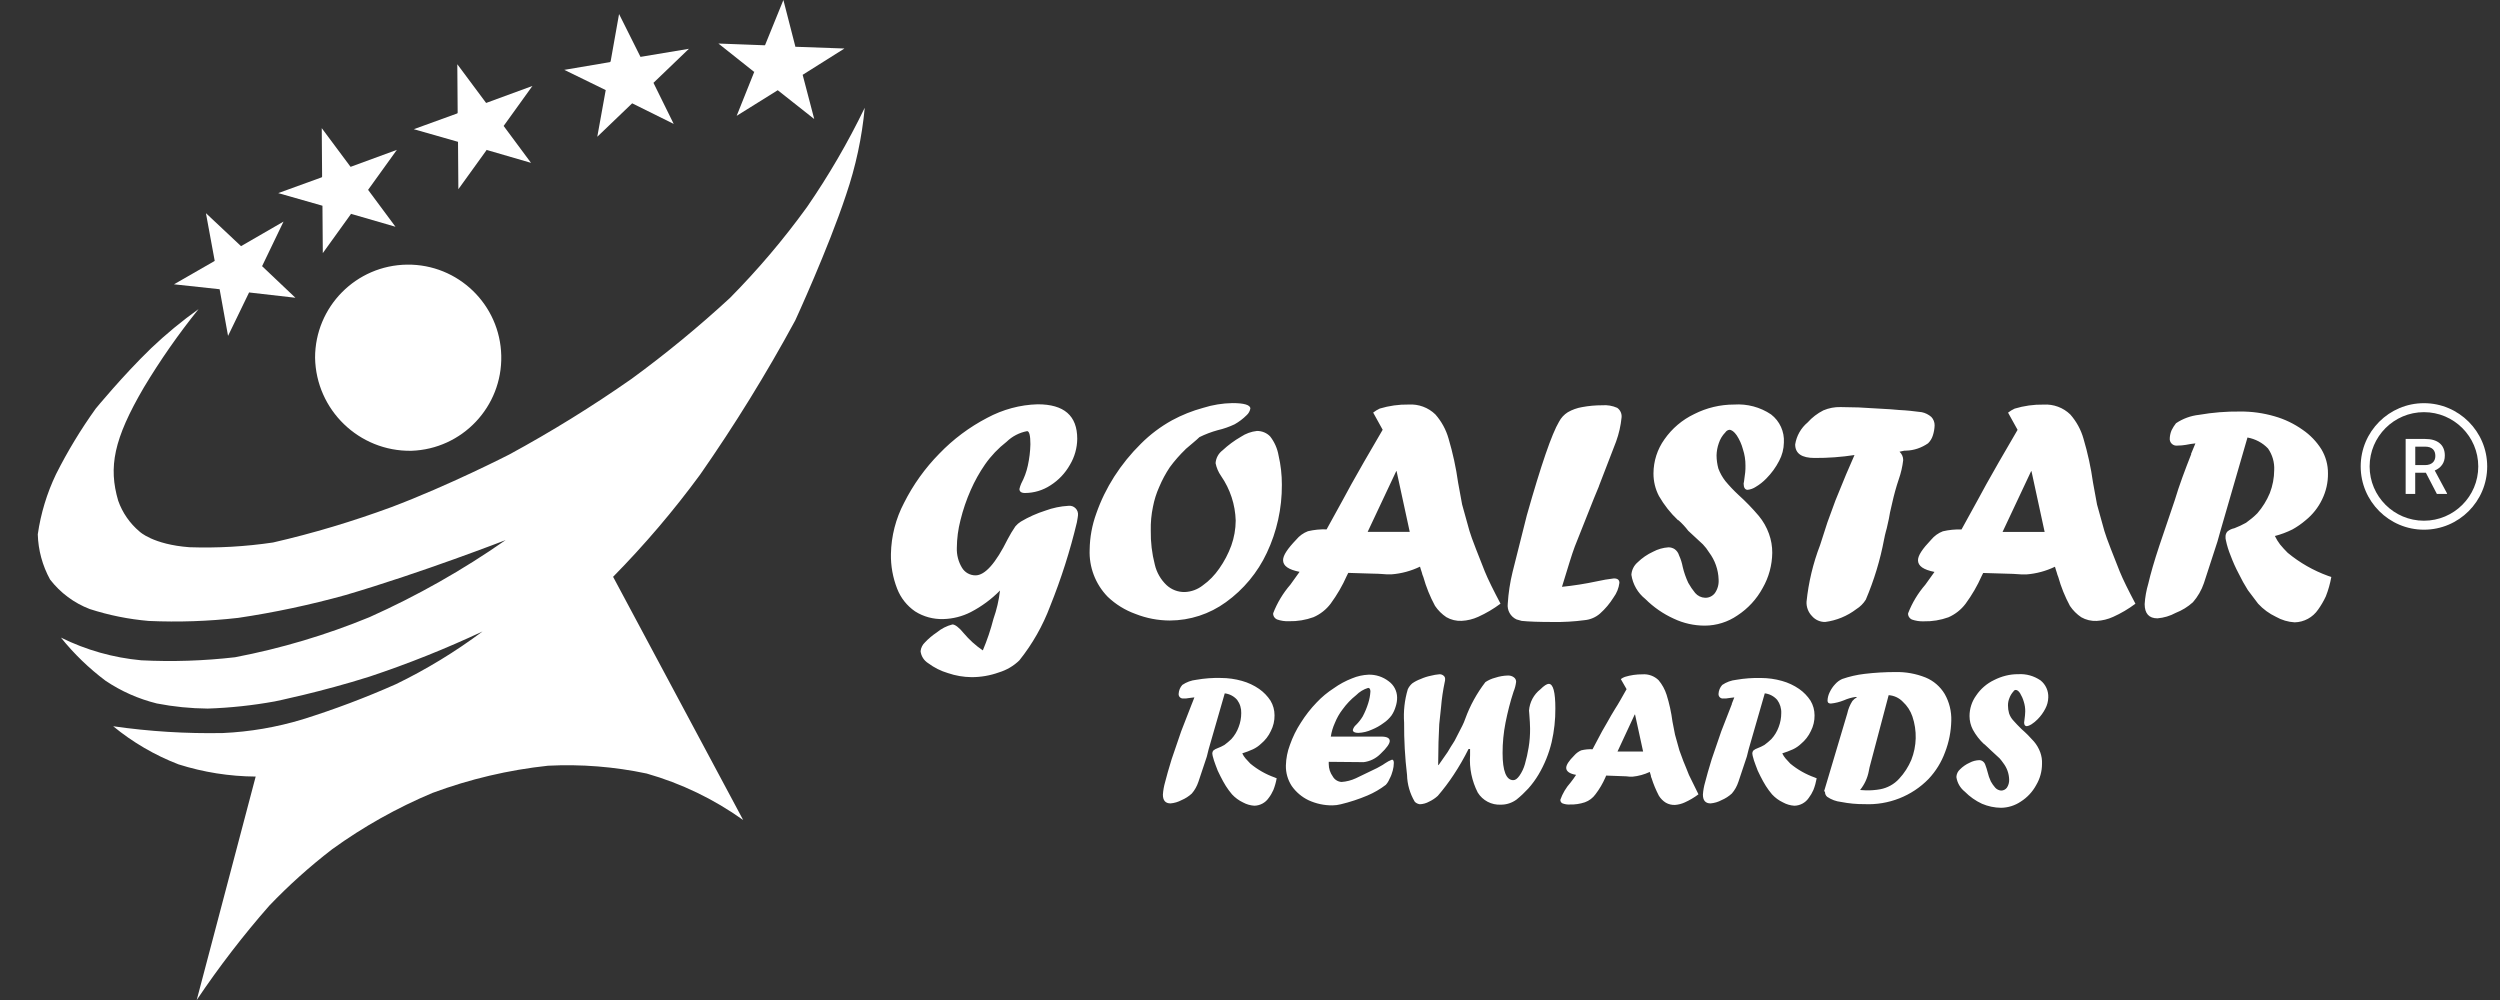 <?xml version="1.0" encoding="utf-8"?>
<!-- Generator: Adobe Illustrator 16.0.0, SVG Export Plug-In . SVG Version: 6.00 Build 0)  -->
<!DOCTYPE svg PUBLIC "-//W3C//DTD SVG 1.1//EN" "http://www.w3.org/Graphics/SVG/1.1/DTD/svg11.dtd">
<svg version="1.1" id="Layer_1" xmlns="http://www.w3.org/2000/svg" xmlns:xlink="http://www.w3.org/1999/xlink" x="0px" y="0px"
	 width="210px" height="84px" viewBox="0 0 210 84" enable-background="new 0 0 210 84" xml:space="preserve">
<rect x="0" y="0" width="210" height="84" fill="#333333" stroke="none"/>
<g>
	<path fill="#FFFFFF" d="M67.774,17.41c-1.954,2.7-4.113,5.247-6.457,7.617c-2.621,2.418-5.377,4.686-8.256,6.79
		c-3.306,2.314-6.74,4.439-10.287,6.364c0,0-5.07,2.6-9.907,4.422c-3.243,1.194-6.563,2.194-9.936,2.967
		c-2.322,0.344-4.67,0.477-7.017,0.397c-3.066-0.228-4.187-1.312-4.187-1.312c-0.823-0.689-1.445-1.59-1.8-2.6
		c-0.826-2.824-0.383-5.164,2.152-9.5c1.38-2.3,2.917-4.501,4.6-6.59c-1.403,1-2.733,2.097-3.981,3.284
		c-2.388,2.31-4.66,5.078-4.66,5.078c-1.252,1.746-2.366,3.587-3.332,5.506c-0.764,1.596-1.281,3.299-1.532,5.05
		c0.038,1.33,0.392,2.632,1.032,3.796c0.862,1.116,2.015,1.977,3.332,2.48c1.607,0.521,3.27,0.855,4.953,1
		c2.51,0.113,5.024,0.027,7.52-0.258c3.034-0.451,6.037-1.092,8.993-1.911c6.456-1.896,13.47-4.623,13.47-4.623
		c-3.6,2.514-7.432,4.682-11.44,6.476c-3.641,1.497-7.424,2.625-11.29,3.366c-2.613,0.3-5.245,0.39-7.872,0.257
		c-2.35-0.216-4.638-0.861-6.752-1.908c1.091,1.359,2.349,2.576,3.745,3.623c1.313,0.885,2.771,1.529,4.309,1.91
		c1.41,0.274,2.84,0.417,4.275,0.43c1.889-0.063,3.771-0.264,5.632-0.602c0,0,3.92-0.8,7.96-2.083
		c3.236-1.077,6.406-2.345,9.494-3.794c-2.276,1.7-4.708,3.182-7.262,4.422c-2.565,1.141-5.193,2.131-7.872,2.969
		c-2.165,0.654-4.404,1.039-6.664,1.142c-3.087,0.06-6.173-0.13-9.23-0.57c1.646,1.353,3.497,2.433,5.484,3.2
		c2.098,0.666,4.285,1.012,6.487,1.027l-4.953,18.771c1.86-2.771,3.898-5.422,6.1-7.93c1.637-1.71,3.402-3.293,5.278-4.736
		c2.622-1.896,5.45-3.481,8.433-4.733c3.126-1.16,6.385-1.929,9.7-2.283c2.778-0.141,5.563,0.08,8.285,0.656
		c2.907,0.828,5.649,2.149,8.108,3.907L51.5,48.452c2.641-2.683,5.085-5.552,7.312-8.587c2.904-4.165,5.572-8.489,7.99-12.953
		c0,0,2.773-6.02,4.273-10.56c0.807-2.363,1.332-4.813,1.563-7.3c-1.404,2.907-3.03,5.7-4.863,8.36L67.774,17.41L67.774,17.41z
		 M34.546,37.867c4.284-0.14,7.656-3.704,7.56-7.99s-3.62-7.696-7.906-7.648c-4.286,0.048-7.735,3.536-7.734,7.822
		C26.546,34.436,30.16,37.931,34.546,37.867L34.546,37.867z"/>
	<path fill="#FFFFFF" d="M20.955,24.57l3.86,0.442l-2.8-2.654l1.8-3.744l-3.568,2.063l-2.95-2.771l0.737,4l-0.03,0.03l-3.39,1.946
		l3.833,0.413l0.708,3.92l1.77-3.656L20.955,24.57z"/>
	<path fill="#FFFFFF" d="M33.22,19.047l-2.3-3.1l2.418-3.36l-3.866,1.42h-0.03l-2.415-3.243l0.03,4.07l-0.03,0.06l-3.656,1.327
		l3.715,1.06l0.03,3.979l2.355-3.271v-0.03L33.22,19.047z"/>
	<path fill="#FFFFFF" d="M44.606,13.68l-2.3-3.1l2.418-3.36l-3.866,1.42h-0.03l-2.414-3.244l0.03,4.07l-0.03,0.06l-3.656,1.327
		l3.715,1.06l0.03,3.98l2.36-3.273v-0.03L44.606,13.68z"/>
	<path fill="#FFFFFF" d="M56.591,10.408l-1.7-3.45l2.978-2.86l-4.068,0.68l-1.8-3.6l-0.708,3.98l-0.06,0.06L47.4,5.868l3.48,1.7
		l-0.708,3.92l2.92-2.8h0.03L56.591,10.408z"/>
	<path fill="#FFFFFF" d="M68.396,10l-0.973-3.715l3.51-2.21l-4.128-0.147V3.893l-1-3.893l-1.533,3.774l-0.03,0.03l-3.895-0.147
		l3.007,2.388l0.03-0.03v0.03h-0.03L61.88,9.73l3.45-2.152L68.396,10z"/>
</g>
<path fill="#FFFFFF" d="M100.114,59.132l0.216-0.553c-0.154,0.03-0.338,0.03-0.493,0.062c-0.14,0.03-0.286,0.041-0.43,0.03
	c-0.1,0.015-0.22-0.022-0.298-0.103c-0.078-0.078-0.115-0.188-0.102-0.297c0.015-0.274,0.124-0.535,0.307-0.738
	c0.348-0.237,0.749-0.385,1.168-0.43c0.69-0.121,1.391-0.174,2.092-0.154c0.592,0.002,1.182,0.084,1.752,0.246
	c0.516,0.144,1.004,0.371,1.443,0.676c0.379,0.265,0.701,0.599,0.953,0.984c0.223,0.371,0.34,0.797,0.338,1.229
	c0.008,0.459-0.099,0.913-0.309,1.322c-0.191,0.416-0.479,0.783-0.83,1.074c-0.197,0.188-0.428,0.345-0.676,0.461
	c-0.291,0.132-0.589,0.244-0.894,0.34c0.07,0.156,0.164,0.302,0.277,0.431l0.4,0.431c0.612,0.508,1.309,0.903,2.059,1.168
	c0.031,0.029,0.094,0.029,0.154,0.062c-0.059,0.336-0.151,0.666-0.276,0.983c-0.104,0.238-0.239,0.469-0.399,0.677
	c-0.271,0.396-0.721,0.637-1.199,0.646c-0.334-0.02-0.66-0.115-0.953-0.275c-0.349-0.164-0.66-0.396-0.922-0.676
	c-0.191-0.224-0.365-0.459-0.522-0.707c-0.152-0.246-0.307-0.522-0.459-0.83c-0.16-0.295-0.294-0.604-0.4-0.922
	c-0.098-0.252-0.18-0.511-0.246-0.771c-0.016-0.063-0.025-0.122-0.031-0.186c-0.002-0.101,0.03-0.196,0.093-0.275
	c0.101-0.081,0.216-0.145,0.339-0.186c0.201-0.074,0.396-0.166,0.584-0.275c0.205-0.151,0.399-0.315,0.584-0.492
	c0.269-0.295,0.478-0.641,0.613-1.016c0.145-0.373,0.217-0.771,0.217-1.168c0.014-0.396-0.104-0.787-0.34-1.106
	c-0.266-0.31-0.639-0.506-1.045-0.553l-1.354,4.698l-0.152,0.614l-0.707,2.12c-0.123,0.36-0.301,0.693-0.554,0.984
	c-0.252,0.232-0.544,0.419-0.861,0.553c-0.286,0.152-0.6,0.247-0.922,0.275c-0.431,0-0.646-0.244-0.646-0.736
	c0.024-0.354,0.085-0.704,0.184-1.045c0.123-0.492,0.307-1.139,0.553-1.938l0.8-2.339l0.895-2.302L100.114,59.132z M114.535,64.02
	l-2.921-0.027v0.183c-0.001,0.376,0.118,0.741,0.339,1.045c0.15,0.271,0.43,0.442,0.736,0.464c0.416-0.029,0.821-0.135,1.201-0.31
	l1.781-0.858l0.277-0.154c0.139-0.072,0.271-0.154,0.398-0.246c0.18-0.125,0.377-0.229,0.584-0.307c0.092,0,0.152,0.092,0.152,0.275
	c-0.004,0.218-0.034,0.438-0.092,0.646c-0.061,0.246-0.152,0.483-0.276,0.707c-0.073,0.181-0.178,0.347-0.308,0.49
	c-0.473,0.362-0.988,0.661-1.537,0.893c-0.727,0.308-1.477,0.554-2.244,0.738c-0.23,0.06-0.468,0.09-0.707,0.092
	c-0.689,0.006-1.372-0.142-2-0.431c-0.566-0.271-1.054-0.685-1.413-1.198c-0.333-0.513-0.505-1.111-0.491-1.724
	c0.018-0.6,0.129-1.17,0.338-1.722c0.23-0.66,0.539-1.29,0.922-1.875c0.383-0.608,0.824-1.176,1.322-1.691
	c0.43-0.458,0.916-0.859,1.443-1.199c0.477-0.341,0.992-0.619,1.537-0.83c0.439-0.184,0.908-0.287,1.385-0.308
	c0.61-0.016,1.207,0.181,1.689,0.554c0.438,0.314,0.699,0.815,0.707,1.354c0.004,0.26-0.039,0.521-0.121,0.771
	c-0.076,0.262-0.189,0.51-0.34,0.736c-0.188,0.252-0.414,0.473-0.676,0.646c-0.303,0.228-0.634,0.412-0.982,0.554
	c-0.358,0.165-0.745,0.26-1.139,0.276c-0.309,0-0.461-0.094-0.461-0.246c0.043-0.17,0.141-0.32,0.275-0.432
	c0.215-0.211,0.398-0.447,0.555-0.705c0.188-0.354,0.344-0.726,0.461-1.106c0.104-0.319,0.164-0.65,0.186-0.984
	c0-0.184-0.061-0.307-0.186-0.307c-0.387,0.114-0.732,0.327-1.016,0.614c-0.436,0.345-0.816,0.748-1.141,1.199
	c-0.268,0.348-0.482,0.729-0.646,1.139c-0.165,0.361-0.278,0.744-0.339,1.139h4.244c0.459,0,0.707,0.123,0.707,0.37
	c0,0.215-0.246,0.584-0.771,1.075c-0.388,0.394-0.896,0.644-1.443,0.705V64.02H114.535z M123.389,62.914h-0.031
	c-0.375,0.753-0.795,1.482-1.26,2.184c-0.402,0.611-0.846,1.197-1.322,1.752c-0.219,0.201-0.469,0.367-0.736,0.491
	c-0.236,0.132-0.5,0.204-0.771,0.216c-0.074-0.011-0.146-0.031-0.216-0.062c-0.083-0.033-0.157-0.086-0.216-0.154
	c-0.404-0.68-0.627-1.452-0.646-2.243c-0.174-1.461-0.256-2.931-0.246-4.398c-0.065-0.944,0.037-1.895,0.31-2.803
	c0.087-0.188,0.213-0.354,0.369-0.49c0.217-0.154,0.455-0.277,0.707-0.368c0.274-0.124,0.563-0.218,0.858-0.277
	c0.231-0.061,0.47-0.102,0.707-0.122c0.135-0.012,0.269,0.032,0.369,0.122c0.1,0.076,0.135,0.2,0.122,0.31
	c0.003,0.072-0.008,0.146-0.03,0.215c-0.146,0.699-0.25,1.388-0.308,2.1l-0.153,1.445l-0.063,1.507l-0.029,1.906l0.029,0.03
	l0.771-1.107l0.275-0.46c0.094-0.123,0.188-0.308,0.311-0.492l0.646-1.26c0.095-0.188,0.177-0.384,0.246-0.584
	c0.401-1.106,0.974-2.144,1.69-3.075c0.254-0.17,0.533-0.294,0.83-0.369c0.346-0.115,0.709-0.178,1.074-0.184
	c0.178-0.006,0.352,0.048,0.491,0.154c0.119,0.084,0.188,0.223,0.187,0.367c-0.033,0.284-0.104,0.563-0.215,0.829
	c-0.283,0.854-0.5,1.729-0.677,2.613c-0.165,0.841-0.248,1.694-0.246,2.552c0,1.508,0.308,2.275,0.894,2.275
	c0.185,0,0.338-0.123,0.521-0.37c0.209-0.302,0.364-0.633,0.462-0.983c0.131-0.453,0.232-0.918,0.309-1.385
	c0.088-0.527,0.129-1.063,0.123-1.602c0-0.338-0.03-0.707-0.062-1.168c0-0.123-0.028-0.244-0.028-0.338
	c0.055-0.701,0.397-1.348,0.951-1.781c0.309-0.309,0.555-0.463,0.707-0.463c0.37,0,0.555,0.679,0.555,2.063
	c0.008,0.952-0.097,1.901-0.31,2.829c-0.229,0.963-0.603,1.888-1.106,2.733c-0.248,0.416-0.537,0.809-0.858,1.168
	c-0.306,0.332-0.634,0.643-0.983,0.925c-0.384,0.282-0.847,0.435-1.322,0.431c-0.782,0.04-1.524-0.348-1.938-1.015
	c-0.496-0.97-0.72-2.054-0.646-3.138v-0.521L123.389,62.914z M136.641,57.904l-0.492-0.86c0.104-0.079,0.217-0.142,0.338-0.185
	c0.479-0.146,0.977-0.219,1.477-0.215c0.5-0.039,0.994,0.14,1.354,0.489c0.306,0.362,0.533,0.78,0.677,1.23
	c0.229,0.731,0.393,1.481,0.491,2.241l0.216,1.107l0.368,1.322l0.34,0.922c0.06,0.123,0.121,0.307,0.216,0.523l0.245,0.614l0.8,1.63
	c-0.354,0.267-0.733,0.492-1.14,0.676c-0.26,0.121-0.54,0.194-0.828,0.216c-0.27,0.012-0.536-0.052-0.771-0.185
	c-0.238-0.146-0.438-0.349-0.584-0.584c-0.248-0.475-0.455-0.969-0.615-1.479c-0.037-0.063-0.06-0.141-0.06-0.215l-0.092-0.309
	c-0.457,0.213-0.945,0.35-1.445,0.399c-0.176,0.006-0.35-0.004-0.522-0.03c-0.122,0-0.676-0.029-1.698-0.063l-0.062,0.154
	c-0.22,0.504-0.498,0.979-0.83,1.414c-0.223,0.311-0.533,0.547-0.894,0.676c-0.405,0.136-0.832,0.199-1.26,0.186
	c-0.209,0.014-0.418-0.02-0.615-0.092c-0.12-0.053-0.194-0.176-0.185-0.307c0.189-0.533,0.481-1.023,0.859-1.445
	c0.165-0.207,0.319-0.422,0.463-0.646c-0.556-0.092-0.83-0.307-0.83-0.584c0-0.246,0.215-0.584,0.676-1.045
	c0.16-0.186,0.358-0.331,0.584-0.43c0.312-0.076,0.633-0.107,0.953-0.092l0.799-1.508l0.461-0.8c0.185-0.339,0.4-0.707,0.646-1.106
	c0.244-0.37,0.553-0.922,0.951-1.631L136.641,57.904z M137.314,60.023l-1.443,3.104h2.15l-0.676-3.104H137.314z M145.465,59.134
	l0.217-0.553c-0.154,0.03-0.34,0.03-0.492,0.062c-0.141,0.03-0.287,0.041-0.432,0.03c-0.1,0.015-0.219-0.022-0.297-0.103
	c-0.078-0.078-0.115-0.188-0.104-0.297c0.016-0.274,0.125-0.535,0.309-0.738c0.348-0.237,0.75-0.385,1.168-0.43
	c0.699-0.121,1.398-0.172,2.1-0.154c0.592,0.002,1.184,0.084,1.752,0.246c0.518,0.144,1.004,0.371,1.445,0.676
	c0.377,0.264,0.701,0.598,0.953,0.984c0.223,0.371,0.339,0.797,0.338,1.229c0.008,0.46-0.099,0.913-0.309,1.322
	c-0.193,0.416-0.479,0.783-0.83,1.074c-0.199,0.188-0.428,0.345-0.676,0.461c-0.291,0.131-0.588,0.242-0.895,0.339
	c0.071,0.155,0.164,0.302,0.277,0.431l0.398,0.432c0.612,0.508,1.312,0.901,2.063,1.168c0.027,0.028,0.092,0.028,0.152,0.061
	c-0.061,0.337-0.15,0.666-0.275,0.982c-0.104,0.239-0.24,0.47-0.398,0.678c-0.272,0.396-0.721,0.637-1.201,0.646
	c-0.334-0.021-0.66-0.115-0.953-0.277c-0.349-0.162-0.66-0.394-0.922-0.676c-0.19-0.224-0.365-0.459-0.521-0.707
	c-0.154-0.246-0.307-0.522-0.461-0.83c-0.159-0.295-0.293-0.604-0.398-0.922c-0.099-0.25-0.182-0.509-0.246-0.771
	c-0.017-0.062-0.025-0.122-0.031-0.185c-0.004-0.102,0.029-0.198,0.094-0.276c0.102-0.081,0.215-0.144,0.338-0.185
	c0.202-0.074,0.396-0.168,0.584-0.276c0.205-0.15,0.398-0.314,0.584-0.492c0.27-0.295,0.479-0.642,0.615-1.017
	c0.143-0.373,0.215-0.771,0.215-1.168c0.016-0.396-0.104-0.787-0.338-1.105c-0.27-0.309-0.643-0.506-1.046-0.553l-1.354,4.699
	l-0.154,0.615l-0.707,2.118c-0.121,0.36-0.299,0.693-0.553,0.984c-0.253,0.231-0.545,0.42-0.861,0.553
	c-0.283,0.153-0.6,0.247-0.922,0.276c-0.431,0-0.646-0.245-0.646-0.737c0.024-0.354,0.086-0.704,0.187-1.045
	c0.123-0.492,0.309-1.138,0.554-1.938l0.801-2.336l0.896-2.303L145.465,59.134z M153.266,66.328l1.906-6.4
	c0.079-0.371,0.225-0.725,0.43-1.045c0.104-0.125,0.229-0.229,0.369-0.307v-0.03h-0.123c-0.328,0.05-0.647,0.142-0.953,0.277
	c-0.354,0.145-0.727,0.237-1.105,0.276c-0.076,0.004-0.15-0.021-0.215-0.063c-0.043-0.054-0.065-0.117-0.063-0.187
	c0.01-0.246,0.072-0.484,0.184-0.707c0.117-0.246,0.272-0.476,0.462-0.676c0.161-0.182,0.36-0.328,0.584-0.43
	c0.606-0.21,1.235-0.354,1.875-0.43c0.856-0.103,1.72-0.152,2.583-0.154c0.871-0.021,1.74,0.135,2.553,0.46
	c0.668,0.276,1.229,0.763,1.602,1.384c0.388,0.684,0.578,1.459,0.553,2.244c-0.02,0.904-0.195,1.801-0.523,2.645
	c-0.305,0.834-0.775,1.598-1.383,2.244c-1.398,1.439-3.367,2.211-5.379,2.119c-0.66,0.006-1.32-0.056-1.969-0.184
	c-0.42-0.045-0.82-0.193-1.168-0.43c-0.127-0.106-0.195-0.269-0.186-0.433C153.203,66.512,153.232,66.409,153.266,66.328
	L153.266,66.328z M158.646,58.396l-1.603,6.057c0,0.029-0.028,0.123-0.062,0.307c-0.108,0.586-0.362,1.137-0.735,1.6
	c0.151,0,0.338,0.031,0.521,0.031c0.394,0.006,0.782-0.023,1.168-0.093c0.303-0.056,0.592-0.159,0.86-0.307
	c0.277-0.15,0.527-0.349,0.738-0.584c0.43-0.458,0.771-1,1.014-1.568c0.464-1.171,0.496-2.468,0.093-3.659
	c-0.16-0.471-0.435-0.895-0.8-1.229c-0.315-0.33-0.743-0.528-1.198-0.557v0.002H158.646L158.646,58.396z M166.67,62.516
	c-0.381-0.354-0.703-0.771-0.953-1.229c-0.182-0.354-0.277-0.742-0.277-1.139c0-0.617,0.193-1.222,0.557-1.724
	c0.373-0.56,0.896-1.008,1.506-1.3c0.629-0.318,1.323-0.5,2.03-0.492c0.667-0.042,1.325,0.145,1.875,0.523
	c0.435,0.35,0.675,0.888,0.646,1.443c-0.009,0.321-0.094,0.64-0.244,0.922c-0.168,0.33-0.387,0.633-0.646,0.894
	c-0.158,0.163-0.334,0.308-0.523,0.43c-0.119,0.08-0.258,0.136-0.399,0.154c-0.122,0-0.216-0.092-0.216-0.308
	c0.004-0.084,0.016-0.166,0.031-0.246c0.033-0.225,0.055-0.449,0.062-0.676c0.005-0.281-0.037-0.563-0.123-0.83
	c-0.071-0.248-0.177-0.484-0.31-0.707c-0.123-0.187-0.246-0.276-0.369-0.276c-0.08,0.005-0.148,0.052-0.186,0.123
	c-0.146,0.16-0.262,0.348-0.338,0.553c-0.082,0.195-0.123,0.404-0.123,0.615c-0.001,0.229,0.029,0.456,0.092,0.676
	c0.076,0.229,0.203,0.44,0.371,0.615c0.184,0.215,0.398,0.43,0.676,0.707c0.371,0.323,0.721,0.674,1.045,1.045
	c0.226,0.267,0.4,0.565,0.523,0.894c0.115,0.313,0.168,0.647,0.152,0.982c0,0.628-0.17,1.244-0.49,1.783
	c-0.305,0.563-0.75,1.041-1.291,1.384c-0.491,0.332-1.068,0.515-1.66,0.522c-0.551-0.006-1.095-0.121-1.602-0.338
	c-0.539-0.25-1.027-0.595-1.443-1.017c-0.385-0.305-0.639-0.744-0.707-1.229c0.01-0.248,0.119-0.48,0.307-0.646
	c0.23-0.231,0.502-0.42,0.801-0.553c0.246-0.134,0.521-0.205,0.801-0.218c0.107-0.002,0.217,0.031,0.307,0.095
	c0.104,0.075,0.18,0.185,0.217,0.307c0.074,0.2,0.137,0.388,0.185,0.584c0.063,0.276,0.155,0.544,0.276,0.802
	c0.103,0.188,0.227,0.362,0.367,0.521c0.127,0.143,0.305,0.229,0.492,0.246c0.193,0.002,0.378-0.09,0.492-0.246
	c0.134-0.199,0.197-0.438,0.188-0.676c-0.012-0.504-0.184-0.988-0.492-1.387c-0.097-0.139-0.197-0.271-0.309-0.397l-0.736-0.679
	c-0.102-0.12-0.309-0.274-0.555-0.521L166.67,62.516L166.67,62.516z"/>
<path fill="#FFFFFF" d="M169.477,36.107l-0.8-1.445c0.171-0.133,0.357-0.246,0.554-0.338c0.787-0.237,1.607-0.352,2.432-0.338
	c0.831-0.05,1.646,0.251,2.242,0.83c0.516,0.587,0.895,1.28,1.107,2.029c0.359,1.208,0.627,2.442,0.801,3.69l0.338,1.845
	l0.615,2.214c0.092,0.307,0.275,0.83,0.553,1.537l0.738,1.875c0.275,0.676,0.736,1.6,1.32,2.706
	c-0.582,0.437-1.211,0.808-1.875,1.106c-0.436,0.199-0.904,0.313-1.383,0.339c-0.451,0.022-0.898-0.084-1.291-0.308
	c-0.376-0.252-0.699-0.576-0.953-0.953c-0.416-0.771-0.746-1.586-0.982-2.432c-0.051-0.117-0.092-0.24-0.123-0.367
	c-0.061-0.154-0.093-0.309-0.153-0.492c-0.752,0.362-1.567,0.584-2.399,0.646c-0.275,0.008-0.555-0.003-0.83-0.028
	c-0.215-0.031-1.139-0.031-2.801-0.094l-0.123,0.246c-0.363,0.826-0.816,1.602-1.354,2.337c-0.375,0.498-0.873,0.892-1.443,1.14
	c-0.66,0.238-1.357,0.354-2.063,0.338c-0.346,0.015-0.688-0.039-1.016-0.153c-0.205-0.101-0.33-0.302-0.307-0.522
	c0.34-0.878,0.828-1.688,1.445-2.4l0.77-1.074c-0.922-0.186-1.385-0.492-1.385-0.984c0-0.397,0.371-0.951,1.106-1.722
	c0.261-0.315,0.601-0.562,0.983-0.707c0.514-0.12,1.041-0.172,1.566-0.153l1.354-2.46l0.737-1.353l1.045-1.845L169.477,36.107
	L169.477,36.107z M170.614,39.581l-2.399,5.101h3.535l-1.105-5.101H170.614z M184.045,38.137l0.369-0.892
	c-0.27,0.026-0.535,0.067-0.8,0.123c-0.233,0.04-0.47,0.06-0.707,0.061c-0.312,0.045-0.601-0.171-0.646-0.482
	c-0.008-0.054-0.008-0.109,0-0.164c0.015-0.223,0.066-0.441,0.154-0.646c0.103-0.208,0.226-0.403,0.369-0.584
	c0.577-0.389,1.241-0.632,1.937-0.707c1.137-0.198,2.289-0.291,3.442-0.277c0.979-0.01,1.953,0.125,2.899,0.4
	c0.85,0.241,1.647,0.626,2.367,1.138c0.629,0.431,1.161,0.986,1.567,1.63c0.367,0.612,0.56,1.315,0.553,2.029
	c0.011,0.756-0.159,1.504-0.491,2.183c-0.324,0.68-0.799,1.279-1.386,1.753c-0.342,0.293-0.712,0.551-1.104,0.769
	c-0.473,0.235-0.967,0.422-1.478,0.553c0.12,0.25,0.265,0.486,0.433,0.707c0.203,0.248,0.418,0.483,0.646,0.707
	c1.011,0.834,2.154,1.488,3.386,1.935c0.101,0.04,0.182,0.067,0.276,0.092c-0.101,0.56-0.254,1.104-0.461,1.63
	c-0.183,0.389-0.397,0.76-0.646,1.107c-0.445,0.654-1.179,1.057-1.97,1.074c-0.551-0.031-1.087-0.189-1.567-0.461
	c-0.569-0.268-1.082-0.643-1.506-1.105l-0.861-1.141c-0.28-0.443-0.537-0.906-0.768-1.383c-0.259-0.486-0.484-0.99-0.677-1.508
	c-0.172-0.417-0.308-0.85-0.399-1.291c-0.028-0.1-0.039-0.203-0.031-0.307c-0.006-0.158,0.05-0.313,0.154-0.43
	c0.168-0.143,0.371-0.236,0.584-0.277c0.34-0.13,0.668-0.284,0.983-0.46c0.338-0.242,0.656-0.5,0.953-0.8
	c0.437-0.504,0.789-1.075,1.045-1.69c0.24-0.618,0.365-1.274,0.369-1.937c0.032-0.646-0.15-1.285-0.521-1.814
	c-0.461-0.486-1.063-0.8-1.724-0.922l-2.244,7.748l-0.276,0.984l-1.14,3.504c-0.2,0.588-0.514,1.131-0.922,1.601
	c-0.423,0.384-0.912,0.685-1.442,0.892c-0.478,0.261-1,0.416-1.537,0.461c-0.707,0-1.076-0.398-1.076-1.198
	c0.037-0.584,0.141-1.161,0.308-1.724c0.185-0.801,0.492-1.875,0.922-3.168l1.302-3.843c0.373-1.256,0.864-2.547,1.383-3.87H184.045
	z M116.145,36.102l-0.799-1.445c0.17-0.132,0.355-0.246,0.553-0.338c0.787-0.237,1.605-0.351,2.43-0.338
	c0.832-0.05,1.646,0.251,2.242,0.83c0.516,0.586,0.895,1.279,1.107,2.029c0.359,1.208,0.627,2.442,0.801,3.69l0.338,1.845
	l0.615,2.214c0.092,0.308,0.275,0.83,0.553,1.537l0.738,1.875c0.275,0.676,0.736,1.601,1.32,2.706
	c-0.582,0.436-1.212,0.807-1.875,1.107c-0.436,0.199-0.906,0.313-1.385,0.338c-0.45,0.021-0.898-0.084-1.289-0.31
	c-0.377-0.253-0.701-0.575-0.953-0.95c-0.417-0.771-0.747-1.588-0.984-2.433c-0.051-0.12-0.1-0.243-0.123-0.37
	c-0.061-0.152-0.092-0.307-0.154-0.49c-0.752,0.362-1.564,0.584-2.398,0.646c-0.275,0.008-0.554-0.003-0.83-0.031
	c-0.215-0.028-1.137-0.028-2.799-0.092l-0.123,0.246c-0.363,0.825-0.816,1.6-1.354,2.337c-0.375,0.498-0.873,0.89-1.444,1.138
	c-0.659,0.24-1.356,0.354-2.06,0.339c-0.347,0.014-0.688-0.037-1.017-0.154c-0.205-0.101-0.33-0.299-0.307-0.521
	c0.341-0.877,0.829-1.688,1.444-2.398l0.771-1.075c-0.922-0.185-1.386-0.492-1.386-0.984c0-0.399,0.371-0.952,1.107-1.722
	c0.26-0.317,0.6-0.561,0.983-0.707c0.514-0.12,1.041-0.174,1.567-0.154l1.354-2.46l0.736-1.353l1.045-1.845l1.572-2.705l0,0H116.145
	z M117.283,39.576l-2.4,5.1h3.535l-1.105-5.1H117.283z M134.314,40.838l-0.432,1.045l-1.6,4.028
	c-0.246,0.646-0.584,1.782-1.076,3.382c0.979-0.1,1.955-0.254,2.92-0.46c0.479-0.108,0.959-0.19,1.443-0.246
	c0.309,0,0.461,0.124,0.461,0.37c-0.055,0.445-0.225,0.87-0.492,1.23c-0.313,0.502-0.694,0.959-1.139,1.353
	c-0.361,0.315-0.813,0.509-1.291,0.553c-0.887,0.118-1.779,0.169-2.676,0.154c-1.139,0-2-0.03-2.611-0.092
	c-0.146-0.033-0.289-0.074-0.432-0.123c-0.507-0.233-0.807-0.769-0.738-1.322c0.055-0.892,0.188-1.776,0.4-2.644l1.199-4.769
	c1.201-4.243,2.102-6.856,2.707-7.87c0.17-0.328,0.426-0.604,0.738-0.8c0.371-0.213,0.777-0.358,1.199-0.43
	c0.558-0.104,1.123-0.156,1.688-0.154c0.434-0.036,0.866,0.038,1.264,0.215c0.258,0.182,0.396,0.487,0.367,0.8
	c-0.068,0.693-0.223,1.375-0.46,2.03l-1.446,3.75L134.314,40.838z M140.955,43.698c-0.631-0.595-1.17-1.278-1.602-2.03
	c-0.309-0.588-0.465-1.243-0.461-1.906c0.004-1.026,0.324-2.025,0.922-2.86c0.637-0.912,1.498-1.642,2.5-2.12
	c1.039-0.527,2.188-0.802,3.352-0.8c1.098-0.074,2.199,0.218,3.104,0.83c0.729,0.561,1.133,1.448,1.076,2.367
	c-0.009,0.537-0.146,1.063-0.4,1.537c-0.279,0.544-0.644,1.042-1.073,1.476c-0.267,0.275-0.563,0.513-0.894,0.707
	c-0.203,0.135-0.435,0.219-0.677,0.246c-0.215,0-0.338-0.184-0.338-0.523c0.027-0.132,0.05-0.266,0.062-0.4
	c0.062-0.366,0.101-0.736,0.093-1.107c0.004-0.47-0.068-0.938-0.216-1.384c-0.11-0.415-0.287-0.809-0.522-1.168
	c-0.215-0.307-0.43-0.46-0.612-0.46c-0.141,0.019-0.265,0.098-0.338,0.215c-0.257,0.26-0.445,0.576-0.556,0.922
	c-0.115,0.326-0.177,0.67-0.185,1.015c0.002,0.375,0.055,0.747,0.153,1.107c0.142,0.376,0.339,0.729,0.585,1.045
	c0.342,0.413,0.713,0.803,1.106,1.168c0.604,0.543,1.17,1.13,1.698,1.753c0.373,0.447,0.664,0.958,0.86,1.507
	c0.188,0.513,0.28,1.056,0.277,1.601c-0.013,1.035-0.286,2.054-0.802,2.951c-0.504,0.934-1.233,1.729-2.12,2.307
	c-0.808,0.557-1.761,0.854-2.736,0.859c-0.903,0.002-1.797-0.197-2.612-0.584c-0.894-0.404-1.705-0.968-2.399-1.66
	c-0.63-0.504-1.046-1.229-1.164-2.025c0.024-0.405,0.214-0.783,0.522-1.047c0.377-0.368,0.813-0.67,1.301-0.893
	c0.397-0.213,0.84-0.338,1.291-0.369c0.186,0,0.367,0.053,0.521,0.154c0.179,0.129,0.308,0.313,0.369,0.523
	c0.146,0.313,0.246,0.645,0.31,0.981c0.107,0.455,0.264,0.897,0.461,1.322c0.17,0.304,0.363,0.591,0.584,0.858
	c0.209,0.242,0.51,0.389,0.83,0.4c0.323,0.012,0.635-0.138,0.83-0.4c0.228-0.332,0.336-0.732,0.307-1.137
	c-0.026-0.822-0.307-1.617-0.799-2.273c-0.149-0.244-0.326-0.473-0.522-0.678l-1.229-1.139c-0.246-0.324-0.522-0.625-0.83-0.895
	L140.955,43.698z M158.666,43.574l-0.123,0.553c-0.029,0.186-0.092,0.37-0.123,0.492l-0.092,0.37
	c-0.029,0.092-0.029,0.215-0.063,0.307c-0.326,1.741-0.844,3.442-1.537,5.073c-0.199,0.324-0.477,0.6-0.799,0.8
	c-0.764,0.581-1.664,0.952-2.613,1.076c-0.424,0.008-0.83-0.173-1.107-0.492c-0.313-0.319-0.479-0.753-0.461-1.2
	c0.166-1.632,0.549-3.234,1.139-4.766l0.615-1.906l0.676-1.845l0.893-2.183l0.707-1.63c-1.107,0.17-2.229,0.252-3.352,0.246
	c-1.076,0-1.631-0.37-1.631-1.138c0.113-0.72,0.485-1.377,1.045-1.845c0.373-0.418,0.822-0.762,1.322-1.015
	c0.457-0.195,0.949-0.29,1.445-0.277l1.507,0.03l2.675,0.154l0.738,0.062c0.639,0.028,1.272,0.1,1.906,0.184
	c0.297,0.063,0.57,0.2,0.799,0.4c0.182,0.192,0.279,0.445,0.276,0.707c-0.009,0.293-0.062,0.583-0.153,0.861
	c-0.078,0.245-0.215,0.467-0.398,0.646c-0.545,0.376-1.186,0.6-1.846,0.615c-0.094-0.005-0.188,0.005-0.277,0.031l-0.275,0.06
	c0.199,0.18,0.313,0.438,0.309,0.707c-0.063,0.545-0.188,1.082-0.369,1.6c-0.221,0.656-0.406,1.324-0.555,2l-0.184,0.8
	L158.666,43.574z M84,49.605c-0.72,0.729-1.55,1.342-2.46,1.813c-0.715,0.366-1.503,0.563-2.306,0.584
	c-0.835,0.023-1.66-0.197-2.367-0.646c-0.683-0.469-1.208-1.133-1.506-1.904c-0.364-0.932-0.542-1.922-0.523-2.92
	c0.029-1.5,0.408-2.975,1.107-4.3c0.764-1.518,1.76-2.908,2.952-4.12c1.17-1.217,2.53-2.234,4.028-3.013
	c1.304-0.7,2.758-1.1,4.243-1.138c2.214,0,3.32,0.953,3.32,2.9c-0.008,0.77-0.22,1.523-0.615,2.183
	c-0.393,0.7-0.952,1.292-1.629,1.722c-0.639,0.42-1.387,0.645-2.152,0.646c-0.307,0-0.46-0.123-0.46-0.338
	c0.036-0.159,0.087-0.313,0.154-0.461c0.253-0.475,0.44-0.982,0.553-1.507c0.128-0.586,0.201-1.183,0.215-1.783
	c0-0.738-0.093-1.107-0.277-1.107c-0.649,0.122-1.248,0.432-1.722,0.892c-0.697,0.541-1.309,1.183-1.814,1.906
	c-0.468,0.677-0.87,1.398-1.2,2.152c-0.36,0.813-0.647,1.655-0.86,2.521c-0.198,0.765-0.301,1.549-0.307,2.338
	c-0.02,0.584,0.129,1.16,0.43,1.66c0.237,0.401,0.67,0.647,1.138,0.646c0.8,0,1.7-1.017,2.706-3.044
	c0.193-0.371,0.409-0.729,0.646-1.076c0.131-0.154,0.287-0.291,0.46-0.398c0.65-0.386,1.341-0.693,2.06-0.922
	c0.622-0.23,1.275-0.365,1.937-0.402c0.22-0.028,0.44,0.047,0.596,0.207c0.156,0.156,0.231,0.375,0.204,0.596
	c0,0.029-0.03,0.246-0.092,0.584c-0.573,2.4-1.324,4.753-2.245,7.04c-0.616,1.644-1.488,3.18-2.583,4.55
	c-0.483,0.473-1.074,0.82-1.722,1.016c-0.74,0.268-1.52,0.401-2.306,0.399c-0.67-0.007-1.334-0.122-1.968-0.338
	c-0.599-0.176-1.161-0.457-1.66-0.83c-0.36-0.221-0.599-0.595-0.646-1.015c0.031-0.283,0.162-0.545,0.369-0.738
	c0.295-0.314,0.625-0.592,0.984-0.83c0.384-0.32,0.836-0.553,1.322-0.676c0.215,0,0.553,0.246,0.953,0.738
	c0.464,0.553,1.003,1.039,1.6,1.442c0.362-0.856,0.66-1.739,0.892-2.644c0.272-0.77,0.457-1.564,0.551-2.373V49.605z M99.587,37.738
	c-0.483,0.464-0.925,0.968-1.322,1.507c-0.35,0.524-0.648,1.08-0.892,1.66c-0.239,0.531-0.414,1.088-0.523,1.659
	c-0.138,0.658-0.2,1.328-0.185,2c-0.016,0.965,0.097,1.927,0.338,2.858c0.152,0.658,0.495,1.259,0.984,1.724
	c0.417,0.388,0.968,0.598,1.537,0.584c0.548-0.021,1.075-0.215,1.507-0.555c0.543-0.384,1-0.861,1.383-1.412
	c0.423-0.6,0.764-1.25,1.016-1.938c0.239-0.673,0.364-1.378,0.369-2.093c-0.037-1.34-0.465-2.645-1.229-3.75
	c-0.227-0.323-0.383-0.689-0.461-1.076c0.029-0.427,0.242-0.819,0.584-1.076c0.47-0.438,0.986-0.82,1.541-1.139
	c0.404-0.271,0.869-0.439,1.354-0.492c0.199-0.001,0.42,0.04,0.615,0.123c0.186,0.08,0.354,0.194,0.49,0.338
	c0.365,0.466,0.607,1.016,0.707,1.6c0.188,0.806,0.279,1.632,0.277,2.46c0.012,1.977-0.418,3.931-1.262,5.718
	c-0.773,1.653-1.961,3.084-3.443,4.148c-1.367,0.993-3.012,1.531-4.701,1.537c-0.989-0.002-1.97-0.188-2.89-0.553
	c-0.872-0.313-1.668-0.805-2.337-1.445c-1.029-1.059-1.577-2.493-1.512-3.967c0.015-1.028,0.202-2.046,0.553-3.014
	c0.383-1.102,0.888-2.129,1.507-3.104c0.644-1.002,1.396-1.931,2.245-2.767c0.774-0.775,1.654-1.438,2.613-1.968
	c0.828-0.448,1.705-0.798,2.613-1.045c0.795-0.251,1.625-0.386,2.459-0.4c0.984,0,1.509,0.154,1.509,0.46
	c-0.041,0.213-0.147,0.407-0.31,0.553c-0.301,0.302-0.643,0.56-1.016,0.77c-0.452,0.214-0.926,0.379-1.414,0.492
	c-0.529,0.145-1.044,0.34-1.537,0.584c-0.276,0.275-0.676,0.582-1.169,1.013L99.587,37.738z"/>
<g>
	<path fill="#FFFFFF" d="M203.611,44.494c-2.928,0-5.313-2.383-5.313-5.313c0-2.933,2.386-5.314,5.313-5.314
		c2.932,0,5.313,2.383,5.313,5.314C208.926,42.112,206.543,44.494,203.611,44.494z M203.611,34.621
		c-2.516,0-4.563,2.046-4.563,4.561s2.047,4.558,4.563,4.558c2.517,0,4.563-2.042,4.563-4.558
		C208.176,36.668,206.128,34.621,203.611,34.621z"/>
	<g>
		<path fill="#FFFFFF" d="M203.773,39.709h-0.895v1.779h-0.803v-4.616h1.623c0.265,0,0.499,0.028,0.707,0.088
			c0.205,0.062,0.383,0.15,0.523,0.268c0.144,0.118,0.252,0.262,0.325,0.436c0.076,0.174,0.112,0.375,0.112,0.602
			c0,0.309-0.076,0.567-0.227,0.776c-0.146,0.207-0.354,0.369-0.619,0.48l1.033,1.924v0.042h-0.855L203.773,39.709z M202.88,39.068
			h0.825c0.145,0,0.27-0.02,0.378-0.058c0.106-0.038,0.197-0.091,0.271-0.159c0.071-0.068,0.127-0.148,0.16-0.241
			c0.036-0.093,0.055-0.194,0.055-0.308c0-0.118-0.018-0.226-0.049-0.321c-0.035-0.096-0.088-0.18-0.156-0.248
			c-0.07-0.067-0.159-0.121-0.27-0.159c-0.109-0.037-0.236-0.055-0.391-0.055h-0.821v1.548L202.88,39.068L202.88,39.068z"/>
	</g>
</g>
</svg>
